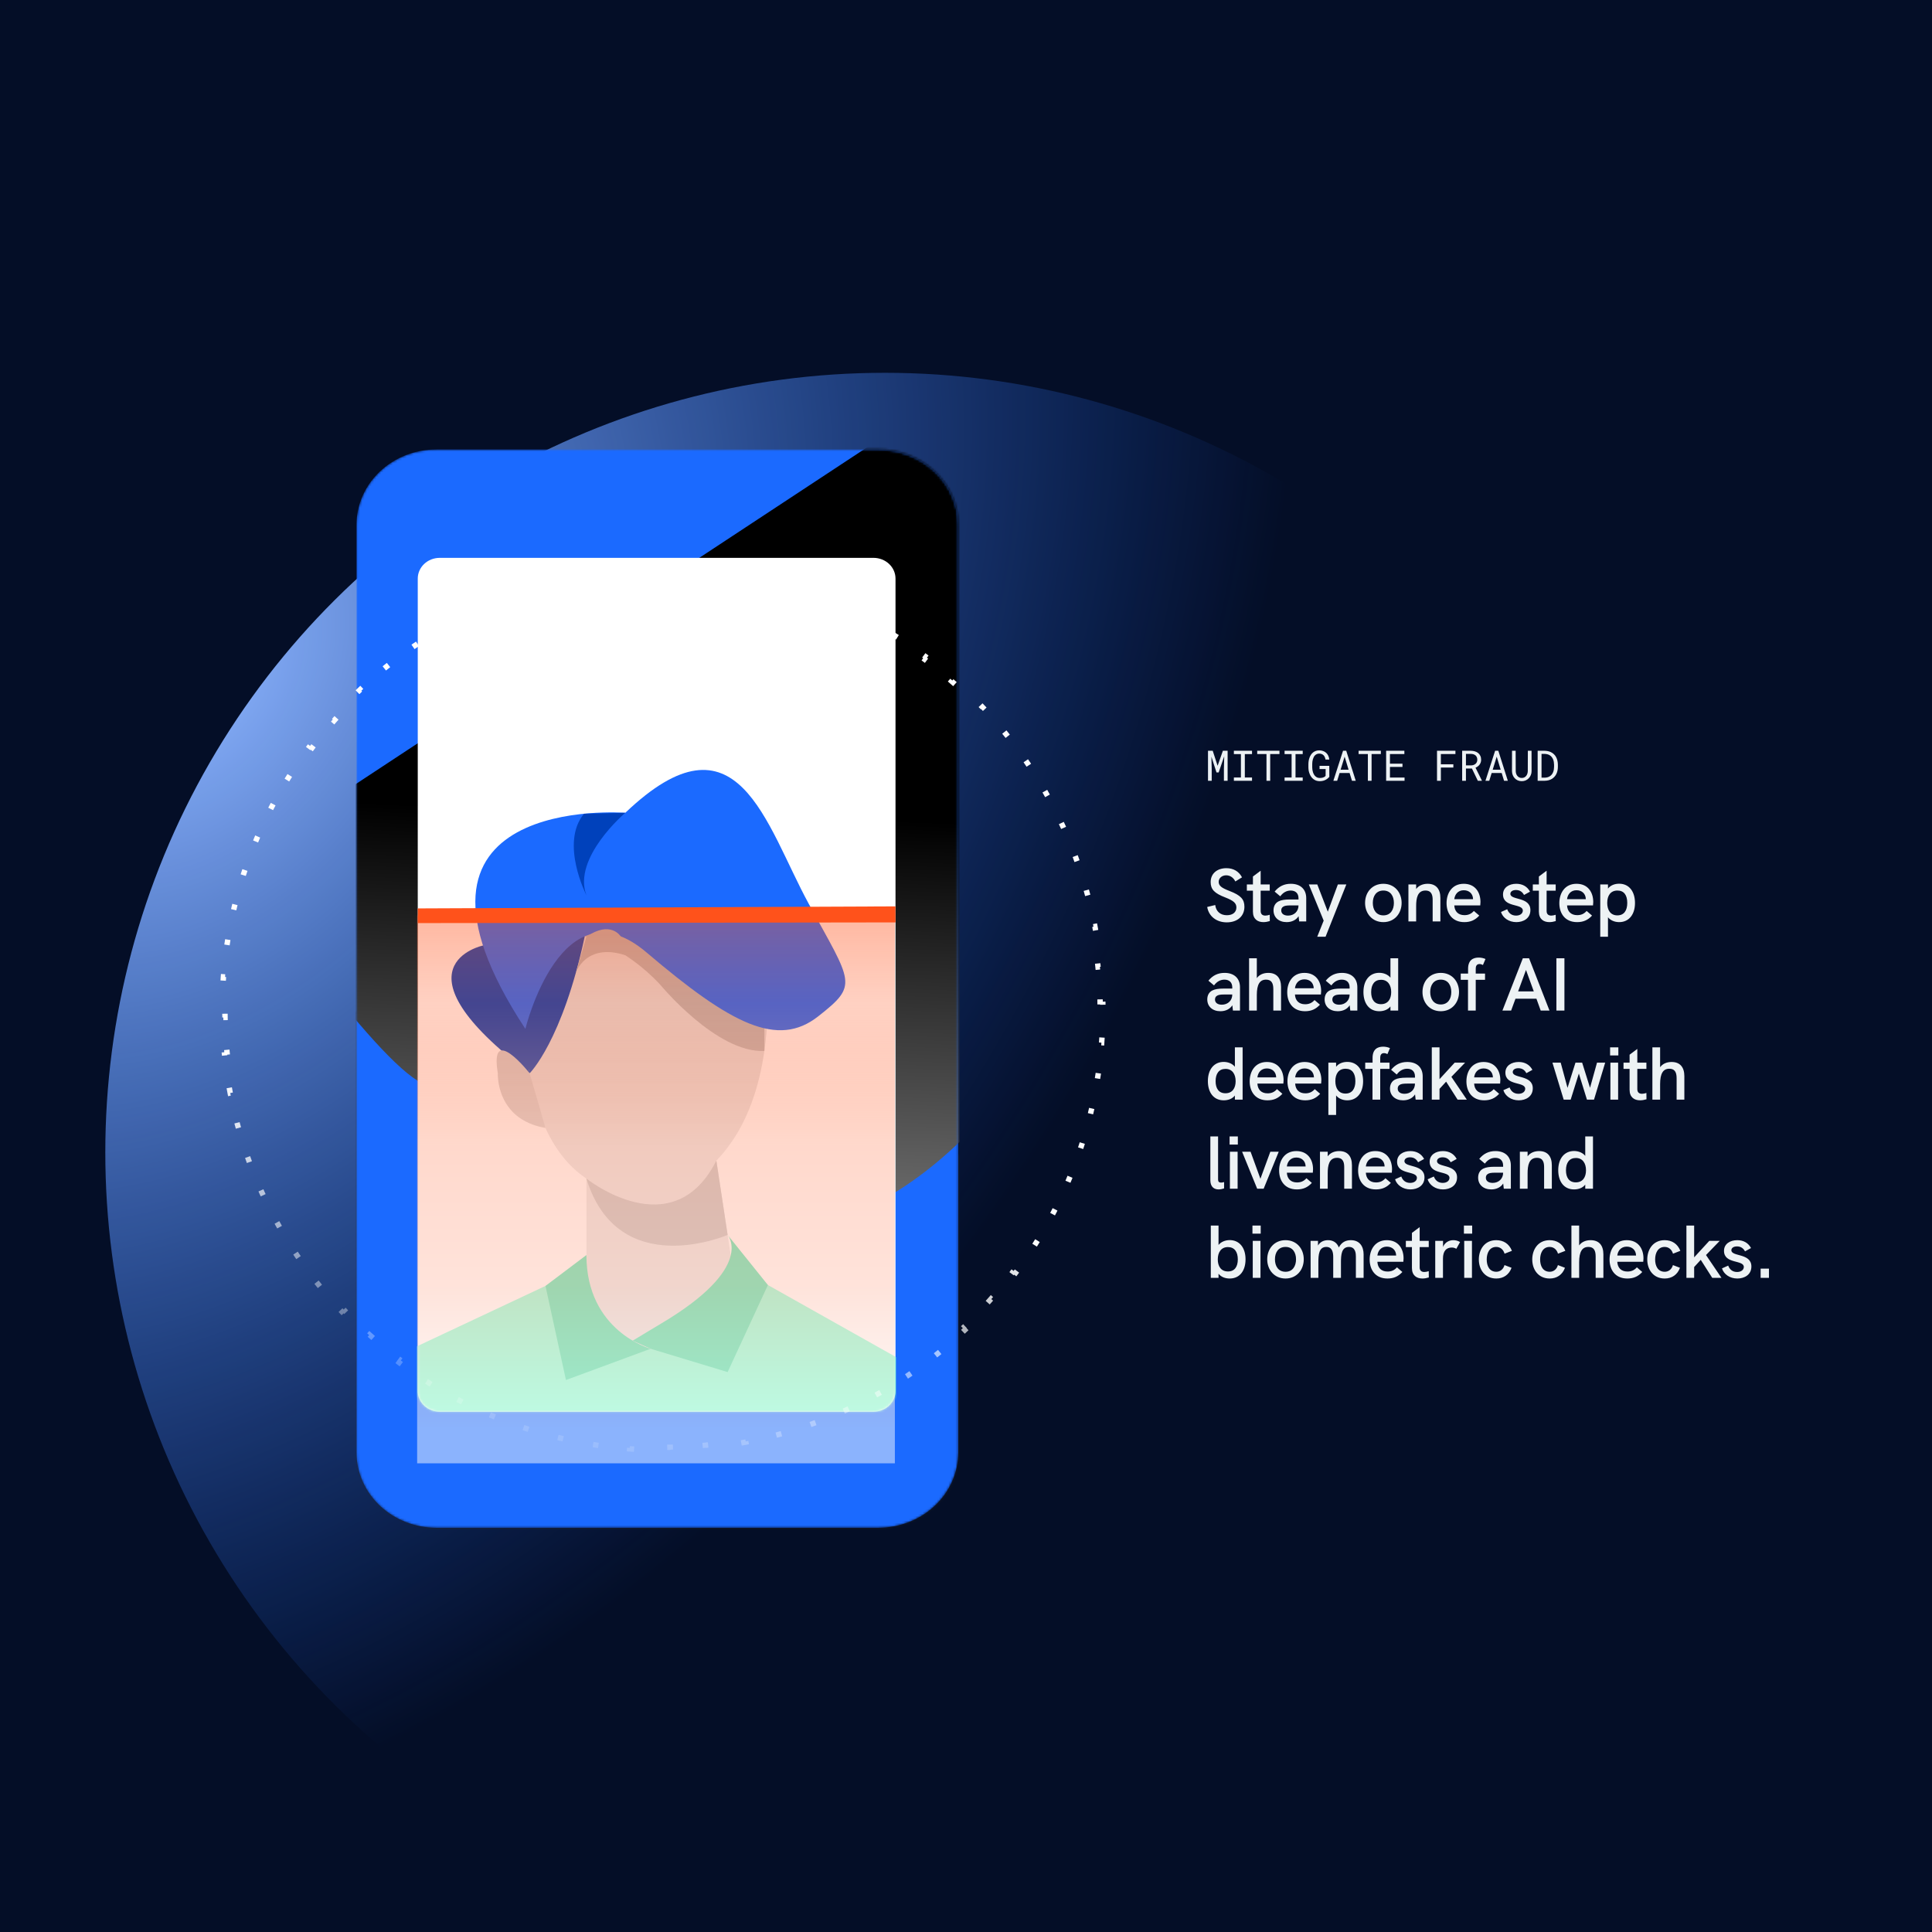 <svg width="824" height="824" viewBox="0 0 824 824" fill="none" xmlns="http://www.w3.org/2000/svg">
<g clip-path="url(#clip0_3139_552)">
<rect width="824" height="824" fill="#040E27"/>
<path d="M523.193 393.384C518.841 393.384 515.513 390.792 514.873 386.824L518.297 385.992C518.617 388.712 520.505 390.344 523.257 390.344C525.817 390.344 527.321 389.032 527.321 387.016C527.321 385.192 526.105 384.136 522.585 382.76C517.977 381 516.345 379.336 516.345 376.2C516.345 372.648 519.033 370.28 523.065 370.28C526.009 370.28 528.345 371.592 529.721 374.184L526.873 375.944C526.041 374.248 524.601 373.32 522.969 373.32C521.113 373.32 519.769 374.568 519.769 376.104C519.769 377.768 520.985 378.696 524.409 380.008C529.241 381.864 530.745 383.592 530.745 386.728C530.745 390.76 527.769 393.384 523.193 393.384ZM541.544 390.152L541.576 392.84C540.648 393.128 539.72 393.288 538.856 393.288C536.36 393.288 534.376 391.976 534.376 388.808V379.88H531.784V377.224H534.376V373.832L537.672 371.368V377.224H541.544V379.88H537.672V388.52C537.672 389.864 538.408 390.504 539.656 390.504C540.2 390.504 540.84 390.376 541.544 390.152ZM550.516 376.936C554.612 376.936 557.108 379.24 557.108 383.08V393H554.1L553.844 390.76C552.82 392.36 550.996 393.288 548.756 393.288C545.396 393.288 543.156 391.272 543.156 388.264C543.156 386.472 543.924 385.128 545.332 384.424C546.42 383.88 547.892 383.624 550.132 383.624H553.812V383.08C553.812 381.032 552.564 379.816 550.484 379.816C548.756 379.816 547.22 380.648 546.036 382.28L543.636 380.264C545.46 378.024 547.7 376.936 550.516 376.936ZM549.364 390.504C551.924 390.504 553.812 388.712 553.812 386.216V386.152H550.516C548.692 386.152 547.764 386.312 547.156 386.792C546.676 387.112 546.452 387.656 546.452 388.328C546.452 389.672 547.572 390.504 549.364 390.504ZM561.798 399.528L564.55 392.648L558.214 377.224H561.83L566.31 388.84L570.598 377.224H574.214L565.35 399.528H561.798ZM590.015 393.288C585.247 393.288 582.207 389.608 582.207 385.096C582.207 380.552 585.247 376.936 590.015 376.936C594.751 376.936 597.791 380.552 597.791 385.096C597.791 389.608 594.751 393.288 590.015 393.288ZM590.015 390.408C593.087 390.408 594.495 387.976 594.495 385.096C594.495 382.184 593.055 379.816 590.015 379.816C586.943 379.816 585.503 382.184 585.503 385.096C585.503 388.008 586.943 390.408 590.015 390.408ZM608.917 376.936C612.405 376.936 614.325 379.112 614.325 382.984V393H611.029V383.816C611.029 381.96 610.677 379.816 607.957 379.816C604.565 379.816 603.989 383.08 603.989 386.44V393H600.693V377.224H603.989V379.176C605.077 377.672 606.869 376.936 608.917 376.936ZM631.424 384.712C631.424 385.192 631.392 385.672 631.328 386.152H620.256C620.384 388.68 621.888 390.312 624.576 390.312C626.112 390.312 627.424 389.864 628.608 388.52L630.912 390.504C629.12 392.456 627.136 393.288 624.544 393.288C619.328 393.288 616.96 389.512 616.96 385.192C616.96 380.968 619.264 376.936 624.288 376.936C629.184 376.936 631.424 380.584 631.424 384.712ZM620.256 383.496H628.256V383.432C628.192 381.192 626.624 379.688 624.288 379.688C621.76 379.688 620.48 381.544 620.256 383.496ZM646.732 393.288C643.468 393.288 640.94 391.432 640.172 388.968L642.828 387.784C643.308 389.096 644.364 390.504 646.604 390.504C648.492 390.504 649.484 389.48 649.484 388.36C649.484 385.192 641.036 387.24 641.036 381.48C641.036 378.536 643.596 376.936 646.7 376.936C649.356 376.936 651.404 378.12 652.556 380.296L649.996 381.704C649.388 380.584 648.396 379.592 646.572 379.592C645.1 379.592 644.172 380.264 644.172 381.224C644.172 384.072 652.716 382.344 652.716 388.168C652.716 391.688 649.74 393.288 646.732 393.288ZM663.503 390.152L663.535 392.84C662.607 393.128 661.679 393.288 660.815 393.288C658.319 393.288 656.335 391.976 656.335 388.808V379.88H653.743V377.224H656.335V373.832L659.631 371.368V377.224H663.503V379.88H659.631V388.52C659.631 389.864 660.367 390.504 661.615 390.504C662.159 390.504 662.799 390.376 663.503 390.152ZM679.52 384.712C679.52 385.192 679.488 385.672 679.424 386.152H668.352C668.48 388.68 669.984 390.312 672.672 390.312C674.208 390.312 675.52 389.864 676.704 388.52L679.008 390.504C677.216 392.456 675.232 393.288 672.64 393.288C667.424 393.288 665.056 389.512 665.056 385.192C665.056 380.968 667.36 376.936 672.384 376.936C677.28 376.936 679.52 380.584 679.52 384.712ZM668.352 383.496H676.352V383.432C676.288 381.192 674.72 379.688 672.384 379.688C669.856 379.688 668.576 381.544 668.352 383.496ZM690.574 376.904C694.894 376.904 697.326 380.328 697.326 385.128C697.326 390.12 694.67 393.288 690.574 393.288C688.59 393.288 686.798 392.488 685.806 391.208V399.528H682.51V377.224H685.806V378.984C686.894 377.544 688.718 376.904 690.574 376.904ZM689.806 390.408C692.654 390.408 694.03 388.328 694.03 385.096C694.03 381.768 692.622 379.816 689.838 379.816C686.926 379.816 685.486 381.96 685.486 385.096C685.486 388.136 686.862 390.408 689.806 390.408ZM522.265 414.936C526.361 414.936 528.857 417.24 528.857 421.08V431H525.849L525.593 428.76C524.569 430.36 522.745 431.288 520.505 431.288C517.145 431.288 514.905 429.272 514.905 426.264C514.905 424.472 515.673 423.128 517.081 422.424C518.169 421.88 519.641 421.624 521.881 421.624H525.561V421.08C525.561 419.032 524.313 417.816 522.233 417.816C520.505 417.816 518.969 418.648 517.785 420.28L515.385 418.264C517.209 416.024 519.449 414.936 522.265 414.936ZM521.113 428.504C523.673 428.504 525.561 426.712 525.561 424.216V424.152H522.265C520.441 424.152 519.513 424.312 518.905 424.792C518.425 425.112 518.201 425.656 518.201 426.328C518.201 427.672 519.321 428.504 521.113 428.504ZM540.93 414.936C544.45 414.936 546.37 417.08 546.37 420.984V431H543.074V421.816C543.074 419.064 542.082 417.816 539.97 417.816C537.282 417.816 536.034 419.896 536.034 424.376V431H532.738V408.696H536.034V417.176C537.058 415.736 538.786 414.936 540.93 414.936ZM563.468 422.712C563.468 423.192 563.436 423.672 563.372 424.152H552.3C552.428 426.68 553.932 428.312 556.62 428.312C558.156 428.312 559.468 427.864 560.652 426.52L562.956 428.504C561.164 430.456 559.18 431.288 556.588 431.288C551.372 431.288 549.004 427.512 549.004 423.192C549.004 418.968 551.308 414.936 556.332 414.936C561.228 414.936 563.468 418.584 563.468 422.712ZM552.3 421.496H560.3V421.432C560.236 419.192 558.668 417.688 556.332 417.688C553.804 417.688 552.524 419.544 552.3 421.496ZM572.314 414.936C576.41 414.936 578.906 417.24 578.906 421.08V431H575.898L575.642 428.76C574.618 430.36 572.794 431.288 570.554 431.288C567.194 431.288 564.954 429.272 564.954 426.264C564.954 424.472 565.722 423.128 567.13 422.424C568.218 421.88 569.69 421.624 571.93 421.624H575.61V421.08C575.61 419.032 574.362 417.816 572.282 417.816C570.554 417.816 569.018 418.648 567.834 420.28L565.434 418.264C567.258 416.024 569.498 414.936 572.314 414.936ZM571.162 428.504C573.722 428.504 575.61 426.712 575.61 424.216V424.152H572.314C570.49 424.152 569.562 424.312 568.954 424.792C568.474 425.112 568.25 425.656 568.25 426.328C568.25 427.672 569.37 428.504 571.162 428.504ZM593.027 408.696H596.323V431H593.027V429.24C591.939 430.648 590.147 431.288 588.259 431.288C583.875 431.288 581.507 427.832 581.507 423.096C581.507 418.008 584.227 414.904 588.259 414.904C590.211 414.904 592.035 415.704 593.027 416.984V408.696ZM588.995 428.28C591.971 428.28 593.347 426.072 593.347 423.128C593.347 420.12 591.907 417.88 589.027 417.88C586.243 417.88 584.803 419.896 584.803 423.128C584.803 426.264 586.179 428.28 588.995 428.28ZM614.5 431.288C609.732 431.288 606.692 427.608 606.692 423.096C606.692 418.552 609.732 414.936 614.5 414.936C619.236 414.936 622.276 418.552 622.276 423.096C622.276 427.608 619.236 431.288 614.5 431.288ZM614.5 428.408C617.572 428.408 618.98 425.976 618.98 423.096C618.98 420.184 617.54 417.816 614.5 417.816C611.428 417.816 609.988 420.184 609.988 423.096C609.988 426.008 611.428 428.408 614.5 428.408ZM626.106 431V417.88H623.002V415.224H626.138V413.208C626.138 409.432 628.314 408.408 630.65 408.408C631.738 408.408 632.698 408.632 633.562 409.016L632.474 411.576C632.026 411.32 631.514 411.16 631.002 411.16C629.658 411.16 629.402 412.28 629.402 413.144V415.224H633.37V417.88H629.402V431H626.106ZM657.109 431L655.285 425.944H646.357L644.501 431H640.789L649.493 408.696H652.149L660.853 431H657.109ZM647.477 422.84H654.165L650.837 413.688L647.477 422.84ZM663.805 431V408.696H667.229V431H663.805ZM526.681 446.696H529.977V469H526.681V467.24C525.593 468.648 523.801 469.288 521.913 469.288C517.529 469.288 515.161 465.832 515.161 461.096C515.161 456.008 517.881 452.904 521.913 452.904C523.865 452.904 525.689 453.704 526.681 454.984V446.696ZM522.649 466.28C525.625 466.28 527.001 464.072 527.001 461.128C527.001 458.12 525.561 455.88 522.681 455.88C519.897 455.88 518.457 457.896 518.457 461.128C518.457 464.264 519.833 466.28 522.649 466.28ZM547.452 460.712C547.452 461.192 547.42 461.672 547.356 462.152H536.284C536.412 464.68 537.916 466.312 540.604 466.312C542.14 466.312 543.452 465.864 544.636 464.52L546.94 466.504C545.148 468.456 543.164 469.288 540.572 469.288C535.356 469.288 532.988 465.512 532.988 461.192C532.988 456.968 535.292 452.936 540.316 452.936C545.212 452.936 547.452 456.584 547.452 460.712ZM536.284 459.496H544.284V459.432C544.22 457.192 542.652 455.688 540.316 455.688C537.788 455.688 536.508 457.544 536.284 459.496ZM563.562 460.712C563.562 461.192 563.53 461.672 563.466 462.152H552.394C552.522 464.68 554.026 466.312 556.714 466.312C558.25 466.312 559.562 465.864 560.746 464.52L563.05 466.504C561.258 468.456 559.274 469.288 556.682 469.288C551.466 469.288 549.098 465.512 549.098 461.192C549.098 456.968 551.402 452.936 556.426 452.936C561.322 452.936 563.562 456.584 563.562 460.712ZM552.394 459.496H560.394V459.432C560.33 457.192 558.762 455.688 556.426 455.688C553.898 455.688 552.618 457.544 552.394 459.496ZM574.616 452.904C578.936 452.904 581.368 456.328 581.368 461.128C581.368 466.12 578.712 469.288 574.616 469.288C572.632 469.288 570.84 468.488 569.848 467.208V475.528H566.552V453.224H569.848V454.984C570.936 453.544 572.76 452.904 574.616 452.904ZM573.848 466.408C576.696 466.408 578.072 464.328 578.072 461.096C578.072 457.768 576.664 455.816 573.88 455.816C570.968 455.816 569.528 457.96 569.528 461.096C569.528 464.136 570.904 466.408 573.848 466.408ZM585.37 469V455.88H582.266V453.224H585.402V451.208C585.402 447.432 587.578 446.408 589.914 446.408C591.002 446.408 591.962 446.632 592.826 447.016L591.738 449.576C591.29 449.32 590.778 449.16 590.266 449.16C588.922 449.16 588.666 450.28 588.666 451.144V453.224H592.634V455.88H588.666V469H585.37ZM600.19 452.936C604.286 452.936 606.782 455.24 606.782 459.08V469H603.774L603.518 466.76C602.494 468.36 600.67 469.288 598.43 469.288C595.07 469.288 592.83 467.272 592.83 464.264C592.83 462.472 593.598 461.128 595.006 460.424C596.094 459.88 597.566 459.624 599.806 459.624H603.486V459.08C603.486 457.032 602.238 455.816 600.158 455.816C598.43 455.816 596.894 456.648 595.71 458.28L593.31 456.264C595.134 454.024 597.374 452.936 600.19 452.936ZM599.038 466.504C601.598 466.504 603.486 464.712 603.486 462.216V462.152H600.19C598.366 462.152 597.438 462.312 596.83 462.792C596.35 463.112 596.126 463.656 596.126 464.328C596.126 465.672 597.246 466.504 599.038 466.504ZM610.663 469V446.696H613.959V460.264L620.423 453.224H624.871L619.015 459.272L625.607 469H621.671L616.775 461.32L613.959 464.392V469H610.663ZM639.893 460.712C639.893 461.192 639.861 461.672 639.797 462.152H628.725C628.853 464.68 630.357 466.312 633.045 466.312C634.581 466.312 635.893 465.864 637.077 464.52L639.381 466.504C637.589 468.456 635.605 469.288 633.013 469.288C627.797 469.288 625.429 465.512 625.429 461.192C625.429 456.968 627.733 452.936 632.757 452.936C637.653 452.936 639.893 456.584 639.893 460.712ZM628.725 459.496H636.725V459.432C636.661 457.192 635.093 455.688 632.757 455.688C630.229 455.688 628.949 457.544 628.725 459.496ZM647.747 469.288C644.483 469.288 641.955 467.432 641.187 464.968L643.843 463.784C644.323 465.096 645.379 466.504 647.619 466.504C649.507 466.504 650.499 465.48 650.499 464.36C650.499 461.192 642.051 463.24 642.051 457.48C642.051 454.536 644.611 452.936 647.715 452.936C650.371 452.936 652.419 454.12 653.571 456.296L651.011 457.704C650.403 456.584 649.411 455.592 647.587 455.592C646.115 455.592 645.187 456.264 645.187 457.224C645.187 460.072 653.731 458.344 653.731 464.168C653.731 467.688 650.755 469.288 647.747 469.288ZM666.916 469L662.116 453.224H665.636L668.548 463.976L671.94 453.224H674.788L678.148 463.944L681.124 453.224H684.612L679.844 469H676.836L673.38 457.864L669.892 469H666.916ZM686.709 450.152V446.696H690.229V450.152H686.709ZM686.837 469V453.224H690.133V469H686.837ZM702.192 466.152L702.224 468.84C701.296 469.128 700.368 469.288 699.504 469.288C697.008 469.288 695.024 467.976 695.024 464.808V455.88H692.432V453.224H695.024V449.832L698.32 447.368V453.224H702.192V455.88H698.32V464.52C698.32 465.864 699.056 466.504 700.304 466.504C700.848 466.504 701.488 466.376 702.192 466.152ZM712.937 452.936C716.457 452.936 718.377 455.08 718.377 458.984V469H715.081V459.816C715.081 457.064 714.089 455.816 711.977 455.816C709.289 455.816 708.041 457.896 708.041 462.376V469H704.745V446.696H708.041V455.176C709.065 453.736 710.793 452.936 712.937 452.936ZM519.705 507.288C517.657 507.288 516.217 506.04 516.217 503.352V484.696H519.513V503.128C519.513 503.96 519.929 504.376 520.761 504.376C521.145 504.376 521.593 504.312 522.073 504.152V506.84C521.273 507.128 520.441 507.288 519.705 507.288ZM524.422 488.152V484.696H527.942V488.152H524.422ZM524.55 507V491.224H527.846V507H524.55ZM536.192 507L529.76 491.224H533.376L537.568 502.744L541.792 491.224H545.376L538.944 507H536.192ZM560.015 498.712C560.015 499.192 559.983 499.672 559.919 500.152H548.847C548.975 502.68 550.479 504.312 553.167 504.312C554.703 504.312 556.015 503.864 557.199 502.52L559.503 504.504C557.711 506.456 555.727 507.288 553.135 507.288C547.919 507.288 545.551 503.512 545.551 499.192C545.551 494.968 547.855 490.936 552.879 490.936C557.775 490.936 560.015 494.584 560.015 498.712ZM548.847 497.496H556.847V497.432C556.783 495.192 555.215 493.688 552.879 493.688C550.351 493.688 549.071 495.544 548.847 497.496ZM571.197 490.936C574.685 490.936 576.605 493.112 576.605 496.984V507H573.309V497.816C573.309 495.96 572.957 493.816 570.237 493.816C566.845 493.816 566.269 497.08 566.269 500.44V507H562.973V491.224H566.269V493.176C567.357 491.672 569.149 490.936 571.197 490.936ZM593.704 498.712C593.704 499.192 593.672 499.672 593.608 500.152H582.536C582.664 502.68 584.168 504.312 586.856 504.312C588.392 504.312 589.704 503.864 590.888 502.52L593.192 504.504C591.4 506.456 589.416 507.288 586.824 507.288C581.608 507.288 579.24 503.512 579.24 499.192C579.24 494.968 581.544 490.936 586.568 490.936C591.464 490.936 593.704 494.584 593.704 498.712ZM582.536 497.496H590.536V497.432C590.472 495.192 588.904 493.688 586.568 493.688C584.04 493.688 582.76 495.544 582.536 497.496ZM601.558 507.288C598.294 507.288 595.766 505.432 594.998 502.968L597.654 501.784C598.134 503.096 599.19 504.504 601.43 504.504C603.318 504.504 604.31 503.48 604.31 502.36C604.31 499.192 595.862 501.24 595.862 495.48C595.862 492.536 598.422 490.936 601.526 490.936C604.182 490.936 606.23 492.12 607.382 494.296L604.822 495.704C604.214 494.584 603.222 493.592 601.398 493.592C599.926 493.592 598.998 494.264 598.998 495.224C598.998 498.072 607.542 496.344 607.542 502.168C607.542 505.688 604.566 507.288 601.558 507.288ZM615.449 507.288C612.185 507.288 609.657 505.432 608.889 502.968L611.545 501.784C612.025 503.096 613.081 504.504 615.321 504.504C617.209 504.504 618.201 503.48 618.201 502.36C618.201 499.192 609.753 501.24 609.753 495.48C609.753 492.536 612.313 490.936 615.417 490.936C618.073 490.936 620.121 492.12 621.273 494.296L618.713 495.704C618.105 494.584 617.113 493.592 615.289 493.592C613.817 493.592 612.889 494.264 612.889 495.224C612.889 498.072 621.433 496.344 621.433 502.168C621.433 505.688 618.457 507.288 615.449 507.288ZM637.786 490.936C641.882 490.936 644.378 493.24 644.378 497.08V507H641.37L641.114 504.76C640.09 506.36 638.266 507.288 636.026 507.288C632.666 507.288 630.426 505.272 630.426 502.264C630.426 500.472 631.194 499.128 632.602 498.424C633.69 497.88 635.162 497.624 637.402 497.624H641.082V497.08C641.082 495.032 639.834 493.816 637.754 493.816C636.026 493.816 634.49 494.648 633.306 496.28L630.906 494.264C632.73 492.024 634.97 490.936 637.786 490.936ZM636.634 504.504C639.194 504.504 641.082 502.712 641.082 500.216V500.152H637.786C635.962 500.152 635.034 500.312 634.426 500.792C633.946 501.112 633.722 501.656 633.722 502.328C633.722 503.672 634.842 504.504 636.634 504.504ZM656.451 490.936C659.939 490.936 661.859 493.112 661.859 496.984V507H658.563V497.816C658.563 495.96 658.211 493.816 655.491 493.816C652.099 493.816 651.523 497.08 651.523 500.44V507H648.227V491.224H651.523V493.176C652.611 491.672 654.403 490.936 656.451 490.936ZM676.11 484.696H679.406V507H676.11V505.24C675.022 506.648 673.23 507.288 671.342 507.288C666.958 507.288 664.59 503.832 664.59 499.096C664.59 494.008 667.31 490.904 671.342 490.904C673.294 490.904 675.118 491.704 676.11 492.984V484.696ZM672.078 504.28C675.054 504.28 676.43 502.072 676.43 499.128C676.43 496.12 674.99 493.88 672.11 493.88C669.326 493.88 667.886 495.896 667.886 499.128C667.886 502.264 669.262 504.28 672.078 504.28ZM524.473 528.904C528.505 528.904 531.225 532.008 531.225 537.096C531.225 541.832 528.857 545.288 524.473 545.288C522.585 545.288 520.793 544.648 519.705 543.24V545H516.409V522.696H519.705V530.984C520.697 529.704 522.521 528.904 524.473 528.904ZM523.737 542.28C526.553 542.28 527.929 540.264 527.929 537.128C527.929 533.896 526.489 531.88 523.705 531.88C520.825 531.88 519.385 534.12 519.385 537.128C519.385 540.072 520.761 542.28 523.737 542.28ZM534.172 526.152V522.696H537.692V526.152H534.172ZM534.3 545V529.224H537.596V545H534.3ZM548.278 545.288C543.51 545.288 540.47 541.608 540.47 537.096C540.47 532.552 543.51 528.936 548.278 528.936C553.014 528.936 556.054 532.552 556.054 537.096C556.054 541.608 553.014 545.288 548.278 545.288ZM548.278 542.408C551.35 542.408 552.758 539.976 552.758 537.096C552.758 534.184 551.318 531.816 548.278 531.816C545.206 531.816 543.766 534.184 543.766 537.096C543.766 540.008 545.206 542.408 548.278 542.408ZM576.141 528.936C579.949 528.936 581.581 531.688 581.581 535.016V545H578.285V535.976C578.285 534.696 578.189 531.816 575.341 531.816C572.141 531.816 571.917 535.176 571.917 538.472V545H568.621V536.04C568.621 534.312 568.269 531.816 565.677 531.816C562.509 531.816 562.285 535.144 562.285 538.472V545H558.989L558.957 529.224H562.125V531.208C563.149 529.512 564.781 528.936 566.413 528.936C568.269 528.936 570.093 529.704 571.021 532.04C572.205 529.768 573.997 528.936 576.141 528.936ZM598.625 536.712C598.625 537.192 598.593 537.672 598.529 538.152H587.457C587.585 540.68 589.089 542.312 591.777 542.312C593.313 542.312 594.625 541.864 595.809 540.52L598.113 542.504C596.321 544.456 594.337 545.288 591.745 545.288C586.529 545.288 584.161 541.512 584.161 537.192C584.161 532.968 586.465 528.936 591.489 528.936C596.385 528.936 598.625 532.584 598.625 536.712ZM587.457 535.496H595.457V535.432C595.393 533.192 593.825 531.688 591.489 531.688C588.961 531.688 587.681 533.544 587.457 535.496ZM609.359 542.152L609.391 544.84C608.463 545.128 607.535 545.288 606.671 545.288C604.175 545.288 602.191 543.976 602.191 540.808V531.88H599.599V529.224H602.191V525.832L605.487 523.368V529.224H609.359V531.88H605.487V540.52C605.487 541.864 606.223 542.504 607.471 542.504C608.015 542.504 608.655 542.376 609.359 542.152ZM619.811 528.936C620.835 528.936 621.763 529.16 622.723 529.736L621.123 532.616C620.515 532.264 619.907 532.072 619.171 532.072C616.803 532.072 615.427 533.64 615.427 536.776V545H612.131V529.224H615.459V531.816C616.259 529.832 618.083 528.936 619.811 528.936ZM624.363 526.152V522.696H627.883V526.152H624.363ZM624.491 545V529.224H627.787V545H624.491ZM638.182 545.288C633.222 545.288 630.726 541.384 630.726 537.16C630.726 533 633.126 528.936 638.15 528.936C641.19 528.936 643.622 530.408 644.838 533.48L641.702 534.696C641.19 532.936 639.878 531.816 638.15 531.816C635.27 531.816 634.086 534.408 634.086 537.16C634.086 539.912 635.238 542.408 638.182 542.408C639.846 542.408 641.19 541.32 641.67 539.56L644.678 540.712C643.622 543.656 641.222 545.288 638.182 545.288ZM660.964 545.288C656.004 545.288 653.508 541.384 653.508 537.16C653.508 533 655.908 528.936 660.932 528.936C663.972 528.936 666.404 530.408 667.62 533.48L664.484 534.696C663.972 532.936 662.66 531.816 660.932 531.816C658.052 531.816 656.868 534.408 656.868 537.16C656.868 539.912 658.02 542.408 660.964 542.408C662.628 542.408 663.972 541.32 664.452 539.56L667.46 540.712C666.404 543.656 664.004 545.288 660.964 545.288ZM678.405 528.936C681.925 528.936 683.845 531.08 683.845 534.984V545H680.549V535.816C680.549 533.064 679.557 531.816 677.445 531.816C674.757 531.816 673.509 533.896 673.509 538.376V545H670.213V522.696H673.509V531.176C674.533 529.736 676.261 528.936 678.405 528.936ZM700.943 536.712C700.943 537.192 700.911 537.672 700.847 538.152H689.775C689.903 540.68 691.407 542.312 694.095 542.312C695.631 542.312 696.943 541.864 698.127 540.52L700.431 542.504C698.639 544.456 696.655 545.288 694.063 545.288C688.847 545.288 686.479 541.512 686.479 537.192C686.479 532.968 688.783 528.936 693.807 528.936C698.703 528.936 700.943 532.584 700.943 536.712ZM689.775 535.496H697.775V535.432C697.711 533.192 696.143 531.688 693.807 531.688C691.279 531.688 689.999 533.544 689.775 535.496ZM710.013 545.288C705.053 545.288 702.557 541.384 702.557 537.16C702.557 533 704.957 528.936 709.981 528.936C713.021 528.936 715.453 530.408 716.669 533.48L713.533 534.696C713.021 532.936 711.709 531.816 709.981 531.816C707.101 531.816 705.917 534.408 705.917 537.16C705.917 539.912 707.069 542.408 710.013 542.408C711.677 542.408 713.021 541.32 713.501 539.56L716.509 540.712C715.453 543.656 713.053 545.288 710.013 545.288ZM719.262 545V522.696H722.558V536.264L729.022 529.224H733.47L727.614 535.272L734.206 545H730.27L725.374 537.32L722.558 540.392V545H719.262ZM740.986 545.288C737.722 545.288 735.194 543.432 734.426 540.968L737.082 539.784C737.562 541.096 738.618 542.504 740.858 542.504C742.746 542.504 743.738 541.48 743.738 540.36C743.738 537.192 735.29 539.24 735.29 533.48C735.29 530.536 737.85 528.936 740.954 528.936C743.61 528.936 745.658 530.12 746.81 532.296L744.25 533.704C743.642 532.584 742.65 531.592 740.826 531.592C739.354 531.592 738.426 532.264 738.426 533.224C738.426 536.072 746.97 534.344 746.97 540.168C746.97 543.688 743.994 545.288 740.986 545.288ZM750.909 545V541.064H754.461V545H750.909Z" fill="#EDF2F4"/>
<path d="M517.227 320.203L519.31 326.602L521.56 320.203H523.581V333H521.999V327.894L522.131 322.55L519.767 329.44H518.835L516.664 322.734L516.796 327.894V333H515.214V320.203H517.227ZM526.253 320.203H533.987V321.618H530.92V331.594H533.987V333H526.253V331.594H529.25V321.618H526.253V320.203ZM545.694 321.592H541.739V333H540.157V321.592H536.202V320.203H545.694V321.592ZM547.874 320.203H555.608V321.618H552.541V331.594H555.608V333H547.874V331.594H550.871V321.618H547.874V320.203ZM566.964 331.321C566.765 331.556 566.554 331.77 566.331 331.963C566.108 332.15 565.877 332.314 565.637 332.455C565.227 332.701 564.784 332.883 564.31 333C563.835 333.123 563.337 333.182 562.815 333.176C562.288 333.17 561.802 333.091 561.356 332.938C560.917 332.78 560.521 332.563 560.17 332.288C559.818 332.019 559.511 331.699 559.247 331.33C558.983 330.961 558.764 330.56 558.588 330.126C558.406 329.698 558.269 329.25 558.175 328.781C558.087 328.307 558.04 327.829 558.034 327.349V325.863C558.04 325.389 558.081 324.917 558.157 324.448C558.239 323.974 558.362 323.52 558.526 323.086C558.69 322.652 558.896 322.251 559.142 321.882C559.388 321.507 559.684 321.182 560.029 320.906C560.369 320.637 560.756 320.423 561.189 320.265C561.623 320.106 562.109 320.027 562.648 320.027C563.246 320.027 563.797 320.121 564.301 320.309C564.805 320.49 565.244 320.751 565.619 321.091C565.994 321.437 566.296 321.853 566.524 322.339C566.753 322.819 566.894 323.358 566.946 323.956H565.338C565.273 323.587 565.174 323.247 565.039 322.937C564.904 322.62 564.729 322.351 564.512 322.128C564.289 321.905 564.025 321.732 563.721 321.609C563.416 321.48 563.062 321.416 562.657 321.416C562.271 321.416 561.928 321.483 561.629 321.618C561.33 321.747 561.069 321.923 560.847 322.146C560.624 322.368 560.439 322.629 560.293 322.928C560.146 323.221 560.026 323.531 559.933 323.859C559.839 324.188 559.771 324.521 559.73 324.861C559.689 325.201 559.669 325.529 559.669 325.846V327.349C559.675 327.671 559.701 328.005 559.748 328.351C559.801 328.69 559.88 329.024 559.985 329.353C560.091 329.681 560.226 329.991 560.39 330.284C560.554 330.577 560.753 330.835 560.987 331.058C561.216 331.28 561.482 331.459 561.787 331.594C562.092 331.723 562.438 331.79 562.824 331.796C563.047 331.802 563.278 331.793 563.519 331.77C563.765 331.746 564.002 331.699 564.23 331.629C564.459 331.559 564.673 331.465 564.872 331.348C565.071 331.225 565.238 331.066 565.373 330.873L565.391 327.999H562.789V326.628H566.938L566.964 331.321ZM575.604 329.687H571.332L570.304 333H568.678L572.809 320.203H574.171L578.231 333H576.614L575.604 329.687ZM571.771 328.271H575.173L573.485 322.717L571.771 328.271ZM588.937 321.592H584.981V333H583.399V321.592H579.444V320.203H588.937V321.592ZM598.156 327.085H592.812V331.62H599.044V333H591.187V320.203H598.965V321.592H592.812V325.705H598.156V327.085ZM619.856 327.349H614.53V333H612.887V320.203H620.744V321.592H614.53V325.969H619.856V327.349ZM627.784 327.779H625.227V333H623.609V320.203H627.362C627.96 320.215 628.522 320.3 629.05 320.458C629.577 320.616 630.04 320.854 630.438 321.17C630.831 321.486 631.139 321.885 631.361 322.365C631.59 322.84 631.704 323.399 631.704 324.044C631.704 324.46 631.643 324.841 631.52 325.187C631.402 325.532 631.238 325.846 631.027 326.127C630.816 326.408 630.564 326.657 630.271 326.874C629.979 327.091 629.656 327.275 629.305 327.428L632.021 332.895L632.012 333H630.298L627.784 327.779ZM625.227 326.443H627.406C627.77 326.438 628.112 326.382 628.435 326.276C628.757 326.165 629.041 326.007 629.287 325.802C629.527 325.597 629.718 325.348 629.858 325.055C629.999 324.756 630.069 324.413 630.069 324.026C630.069 323.616 630.002 323.259 629.867 322.954C629.732 322.644 629.545 322.383 629.305 322.172C629.064 321.967 628.777 321.812 628.443 321.706C628.115 321.601 627.755 321.545 627.362 321.539H625.227V326.443ZM640.467 329.687H636.195L635.167 333H633.541L637.672 320.203H639.034L643.095 333H641.478L640.467 329.687ZM636.635 328.271H640.036L638.349 322.717L636.635 328.271ZM653.202 320.203L653.22 328.869C653.22 329.467 653.114 330.026 652.903 330.548C652.692 331.069 652.402 331.523 652.033 331.91C651.664 332.303 651.225 332.613 650.715 332.842C650.205 333.064 649.646 333.176 649.036 333.176C648.415 333.176 647.85 333.064 647.34 332.842C646.83 332.619 646.394 332.312 646.03 331.919C645.667 331.532 645.383 331.078 645.178 330.557C644.973 330.029 644.867 329.467 644.861 328.869L644.879 320.203H646.426L646.461 328.869C646.467 329.25 646.525 329.616 646.637 329.968C646.754 330.319 646.921 330.63 647.138 330.899C647.349 331.169 647.612 331.386 647.929 331.55C648.251 331.714 648.62 331.796 649.036 331.796C649.452 331.796 649.818 331.717 650.135 331.559C650.451 331.395 650.718 331.175 650.935 330.899C651.146 330.63 651.307 330.319 651.418 329.968C651.529 329.616 651.591 329.25 651.603 328.869L651.629 320.203H653.202ZM655.812 333V320.203H658.774C659.272 320.209 659.741 320.262 660.181 320.361C660.626 320.455 661.036 320.59 661.411 320.766C661.933 321.006 662.393 321.322 662.791 321.715C663.195 322.102 663.518 322.55 663.758 323.06C663.975 323.493 664.139 323.968 664.25 324.483C664.367 324.999 664.429 325.55 664.435 326.136V327.076C664.435 327.639 664.379 328.172 664.268 328.676C664.162 329.18 664.007 329.643 663.802 330.064C663.591 330.504 663.324 330.902 663.002 331.26C662.68 331.617 662.319 331.922 661.921 332.174C661.499 332.438 661.021 332.64 660.488 332.78C659.961 332.921 659.39 332.994 658.774 333H655.812ZM657.465 321.539V331.673H658.774C659.243 331.667 659.668 331.608 660.049 331.497C660.436 331.386 660.778 331.228 661.077 331.022C661.394 330.812 661.666 330.554 661.895 330.249C662.129 329.938 662.313 329.593 662.448 329.212C662.565 328.901 662.653 328.567 662.712 328.21C662.771 327.847 662.803 327.469 662.809 327.076V326.118C662.803 325.72 662.768 325.339 662.703 324.976C662.645 324.606 662.554 324.264 662.431 323.947C662.272 323.537 662.059 323.168 661.789 322.84C661.525 322.506 661.2 322.236 660.813 322.031C660.538 321.879 660.23 321.762 659.891 321.68C659.551 321.592 659.179 321.545 658.774 321.539H657.465Z" fill="#EDF2F4"/>
<g style="mix-blend-mode:screen" filter="url(#filter0_f_3139_552)">
<circle cx="377.413" cy="491.5" r="332.5" transform="rotate(-90 377.413 491.5)" fill="url(#paint0_radial_3139_552)"/>
</g>
<mask id="mask0_3139_552" style="mask-type:luminance" maskUnits="userSpaceOnUse" x="152" y="191" width="257" height="461">
<path d="M186.114 191.684H374.628C379.103 191.684 383.534 192.516 387.669 194.132C391.803 195.748 395.56 198.116 398.724 201.102C401.889 204.088 404.399 207.633 406.111 211.534C407.824 215.435 408.705 219.616 408.705 223.839V619.438C408.705 623.661 407.824 627.842 406.111 631.743C404.398 635.644 401.888 639.189 398.724 642.175C395.559 645.161 391.803 647.529 387.668 649.145C383.534 650.761 379.102 651.593 374.627 651.593H186.113C181.638 651.593 177.207 650.761 173.072 649.145C168.938 647.529 165.181 645.161 162.017 642.175C158.852 639.189 156.342 635.644 154.63 631.743C152.917 627.842 152.036 623.661 152.036 619.438V223.838C152.036 219.615 152.918 215.434 154.63 211.533C156.343 207.632 158.853 204.087 162.017 201.101C165.182 198.116 168.939 195.747 173.073 194.131C177.208 192.516 181.639 191.684 186.114 191.684Z" fill="white"/>
</mask>
<g mask="url(#mask0_3139_552)">
<path opacity="0.6" d="M152.037 430.897C152.037 430.897 260.298 579.742 408.706 492.136L472.046 624.573C472.046 624.573 286.289 714.726 272.385 721.009C258.48 727.293 44.913 729 44.913 729L152.037 430.897Z" fill="#2A2A2A"/>
<path d="M186.114 191.684H374.628C379.103 191.684 383.534 192.516 387.669 194.132C391.803 195.748 395.56 198.116 398.724 201.102C401.889 204.088 404.399 207.633 406.111 211.534C407.824 215.435 408.705 219.616 408.705 223.839V619.438C408.705 623.661 407.824 627.842 406.111 631.743C404.398 635.644 401.888 639.189 398.724 642.175C395.559 645.161 391.803 647.529 387.668 649.145C383.534 650.761 379.102 651.593 374.627 651.593H186.113C181.638 651.593 177.207 650.761 173.072 649.145C168.938 647.529 165.181 645.161 162.017 642.175C158.852 639.189 156.342 635.644 154.63 631.743C152.917 627.842 152.036 623.661 152.036 619.438V223.838C152.036 219.615 152.918 215.434 154.63 211.533C156.343 207.632 158.853 204.087 162.017 201.101C165.182 198.116 168.939 195.747 173.073 194.131C177.208 192.516 181.639 191.684 186.114 191.684Z" fill="#1B6AFF"/>
</g>
<mask id="mask1_3139_552" style="mask-type:luminance" maskUnits="userSpaceOnUse" x="152" y="191" width="257" height="461">
<path d="M186.114 191.684H374.628C379.103 191.684 383.534 192.516 387.669 194.132C391.803 195.748 395.56 198.116 398.724 201.102C401.889 204.088 404.399 207.633 406.111 211.534C407.824 215.435 408.705 219.616 408.705 223.839V619.438C408.705 623.661 407.824 627.842 406.111 631.743C404.398 635.644 401.888 639.189 398.724 642.175C395.559 645.161 391.803 647.529 387.668 649.145C383.534 650.761 379.102 651.593 374.627 651.593H186.113C181.638 651.593 177.207 650.761 173.072 649.145C168.938 647.529 165.181 645.161 162.017 642.175C158.852 639.189 156.342 635.644 154.63 631.743C152.917 627.842 152.036 623.661 152.036 619.438V223.838C152.036 219.615 152.918 215.434 154.63 211.533C156.343 207.632 158.853 204.087 162.017 201.101C165.182 198.116 168.939 195.747 173.073 194.131C177.208 192.516 181.639 191.684 186.114 191.684Z" fill="white"/>
</mask>
<g mask="url(#mask1_3139_552)">
<path style="mix-blend-mode:screen" d="M101.019 367.814C101.019 367.814 155.816 447.377 178.189 460.961C200.563 474.547 307.355 584.253 408.705 487.561C510.054 390.868 520.912 322.283 520.912 322.283L457.567 133L101.019 367.814Z" fill="url(#paint1_linear_3139_552)"/>
</g>
<path d="M381.937 593.227C381.943 595.572 380.962 597.823 379.21 599.485C377.457 601.147 375.076 602.085 372.591 602.091H187.519C186.288 602.088 185.071 601.856 183.935 601.409C182.799 600.962 181.768 600.308 180.9 599.485C180.032 598.662 179.345 597.686 178.877 596.612C178.409 595.538 178.17 594.388 178.173 593.227V246.79C178.167 244.445 179.148 242.194 180.9 240.532C182.653 238.869 185.034 237.932 187.519 237.926H372.591C375.076 237.932 377.457 238.869 379.21 240.532C380.962 242.194 381.943 244.445 381.937 246.79V593.227Z" fill="white"/>
<mask id="mask2_3139_552" style="mask-type:luminance" maskUnits="userSpaceOnUse" x="178" y="237" width="204" height="366">
<path d="M381.938 593.226C381.944 595.571 380.963 597.822 379.211 599.485C377.458 601.147 375.077 602.084 372.592 602.091H187.52C186.289 602.088 185.072 601.856 183.936 601.409C182.8 600.962 181.769 600.308 180.901 599.485C180.033 598.662 179.346 597.685 178.878 596.611C178.41 595.538 178.171 594.387 178.174 593.226V246.79C178.168 244.445 179.149 242.194 180.901 240.531C182.654 238.869 185.035 237.931 187.52 237.925H372.592C375.077 237.931 377.458 238.869 379.211 240.531C380.963 242.194 381.944 244.445 381.938 246.79V593.226Z" fill="white"/>
</mask>
<g mask="url(#mask2_3139_552)">
<path d="M232.65 548.443L175.614 575.245L159.913 629.513L399.576 638.416V588.582L327.515 548.063L232.65 548.443Z" fill="#80FFD1"/>
<path d="M225.495 408.788C225.495 408.788 210.007 510.147 277.496 510.332C277.496 510.332 334.393 504.799 326.822 408.788C326.822 408.788 276.968 329.609 225.495 408.788Z" fill="#E2E2E2"/>
<path d="M305.53 495.02L313.735 549.11C310.335 563.875 293.844 569.921 293.844 569.921C264.431 589 250.105 550.676 250.105 550.676V502.67L305.53 495.02Z" fill="#E2E2E2"/>
<path d="M250.106 502.671C250.106 502.671 286.855 532.037 305.53 495.02L310.335 526.698C310.335 526.698 263.687 546.861 250.106 502.671Z" fill="#BABABA"/>
<path d="M205.99 403.262C205.99 403.262 165.174 411.937 225.891 457.758C225.891 457.758 220.072 432.606 239.765 406.614L223.964 367.814L205.99 403.262Z" fill="#0041BB"/>
<path d="M213.836 385.277L249.406 399.33C239.863 444.032 225.891 457.759 225.891 457.759L216.166 416.709L213.836 385.277Z" fill="#0041BB"/>
<path d="M225.89 457.758C225.89 457.758 208.636 435.845 212.329 457.758C212.329 457.758 211.275 477.369 232.651 481.082L225.89 457.758Z" fill="#D1D1D1"/>
<path d="M250.106 535.275L232.65 548.443L241.378 588.581L277.496 575.245C277.496 575.245 250.106 567.88 250.106 535.275Z" fill="#40E3A8"/>
<path d="M277.496 575.246L310.334 585.195L327.516 548.063L310.334 526.698C310.334 526.698 322.462 540.477 281.92 564.53L269.824 571.799L277.496 575.246Z" fill="#40E3A8"/>
<path d="M249.406 399.33C249.406 399.33 265.783 403.039 281.624 420.008C281.624 420.008 305.685 449.245 326.008 448.234V437.282L305.066 385.277L250.106 381.816L249.406 399.33Z" fill="#BABABA"/>
<path d="M224.07 438.815C224.07 438.815 239.535 375.448 275.739 406.213C311.943 436.977 331.673 447.062 348.956 433.481C366.24 419.9 363.517 419.495 344.969 385.544C326.422 351.59 314.766 300.821 266.696 346.654C266.696 346.654 157.916 338.19 224.07 438.815Z" fill="#1B6AFF"/>
<path d="M266.697 346.654C266.697 346.654 244.066 365.832 250.105 381.816C250.105 381.816 238.705 359.6 249.081 347.057L266.697 346.654Z" fill="#0041BB"/>
<path d="M245.553 415.037C245.553 415.037 249.646 401.921 266.697 407.408L264.698 399.33C264.698 399.33 260.447 392.412 250.106 399.513L245.553 415.037Z" fill="#BABABA"/>
</g>
<path style="mix-blend-mode:multiply" opacity="0.5" d="M177.913 390.456V624.116H381.663L381.678 390L177.913 390.456Z" fill="url(#paint2_linear_3139_552)"/>
<path d="M178.187 393.7L178.158 387.437L381.922 386.57L381.954 393.403L178.187 393.7Z" fill="#FF521B"/>
<g style="mix-blend-mode:hard-light">
<path d="M122.364 332.693C124.971 328.441 127.767 324.259 130.752 320.158L131.683 320.836C131.906 320.531 132.129 320.225 132.354 319.921C132.579 319.616 132.804 319.312 133.03 319.009L132.107 318.321C135.141 314.256 138.309 310.348 141.6 306.6L142.465 307.36C142.961 306.796 143.46 306.235 143.961 305.677L143.105 304.907C146.492 301.141 150.006 297.54 153.634 294.107L154.425 294.943C154.972 294.426 155.521 293.912 156.073 293.403L155.291 292.557C159.006 289.126 162.836 285.867 166.771 282.782L167.482 283.688C168.074 283.224 168.669 282.763 169.267 282.306L168.567 281.391C172.579 278.325 176.695 275.436 180.904 272.728L181.527 273.696C182.161 273.288 182.797 272.885 183.434 272.485L182.823 271.509C187.097 268.832 191.464 266.338 195.911 264.03L196.442 265.052C197.11 264.704 197.781 264.362 198.453 264.023L197.935 262.994C202.434 260.727 207.014 258.648 211.66 256.759L212.093 257.826C212.791 257.542 213.491 257.262 214.191 256.987L213.77 255.915C218.456 254.075 223.208 252.427 228.013 250.972L228.346 252.074C229.067 251.856 229.789 251.642 230.512 251.433L230.192 250.326C235.024 248.927 239.907 247.721 244.829 246.713L245.06 247.841C245.798 247.69 246.536 247.544 247.275 247.401L247.057 246.271C251.994 245.321 256.968 244.568 261.965 244.015L262.092 245.16C262.84 245.077 263.588 244.999 264.337 244.925L264.225 243.779C269.224 243.286 274.246 242.993 279.276 242.901L279.297 244.052C280.05 244.039 280.802 244.029 281.556 244.025L281.548 242.873C286.568 242.842 291.595 243.011 296.615 243.382L296.53 244.531C297.281 244.586 298.032 244.646 298.782 244.711L298.881 243.564C303.878 243.994 308.867 244.626 313.836 245.461L313.645 246.596C314.388 246.721 315.13 246.85 315.871 246.984L316.076 245.851C321.007 246.741 325.916 247.831 330.79 249.124L330.495 250.238C331.223 250.43 331.949 250.628 332.675 250.83L332.984 249.721C337.806 251.063 342.592 252.605 347.331 254.347L346.934 255.428C347.64 255.688 348.344 255.952 349.048 256.22L349.459 255.145C354.13 256.928 358.753 258.908 363.316 261.086L362.82 262.125C363.498 262.449 364.174 262.777 364.849 263.11L365.358 262.076C369.839 264.283 374.261 266.684 378.611 269.279L378.02 270.268C378.664 270.652 379.306 271.041 379.947 271.433L380.549 270.451C384.801 273.058 388.983 275.854 393.083 278.839L392.406 279.77C392.711 279.993 393.016 280.216 393.321 280.441C393.626 280.666 393.93 280.891 394.232 281.117L394.921 280.194C398.986 283.228 402.894 286.396 406.642 289.687L405.882 290.552C406.446 291.048 407.007 291.547 407.564 292.048L408.335 291.192C412.101 294.579 415.701 298.093 419.135 301.721L418.299 302.512C418.816 303.059 419.329 303.608 419.839 304.16L420.685 303.378C424.116 307.093 427.375 310.923 430.46 314.858L429.553 315.569C430.018 316.161 430.479 316.756 430.936 317.354L431.85 316.654C434.917 320.666 437.806 324.782 440.514 328.991L439.546 329.614C439.953 330.248 440.357 330.884 440.757 331.521L441.733 330.91C444.41 335.184 446.904 339.551 449.212 343.998L448.19 344.529C448.537 345.197 448.88 345.868 449.219 346.54L450.247 346.022C452.514 350.521 454.594 355.1 456.483 359.746L455.416 360.18C455.7 360.878 455.979 361.577 456.255 362.278L457.327 361.857C459.167 366.543 460.815 371.295 462.27 376.1L461.168 376.433C461.386 377.154 461.6 377.876 461.809 378.599L462.915 378.279C464.315 383.111 465.52 387.994 466.529 392.916L465.4 393.147C465.552 393.885 465.698 394.623 465.84 395.362L466.971 395.144C467.921 400.081 468.673 405.055 469.226 410.052L468.082 410.179C468.165 410.927 468.243 411.675 468.317 412.424L469.463 412.311C469.955 417.311 470.249 422.333 470.341 427.363L469.189 427.384C469.203 428.137 469.213 428.889 469.217 429.642L470.369 429.635C470.4 434.655 470.231 439.682 469.86 444.702L468.711 444.617C468.656 445.368 468.595 446.119 468.531 446.869L469.678 446.968C469.247 451.965 468.616 456.954 467.781 461.923L466.646 461.732C466.521 462.475 466.392 463.217 466.258 463.958L467.391 464.163C466.501 469.094 465.411 474.003 464.117 478.877L463.004 478.582C462.811 479.309 462.614 480.036 462.412 480.762L463.521 481.071C462.179 485.893 460.637 490.679 458.894 495.418L457.814 495.021C457.554 495.726 457.29 496.431 457.021 497.135L458.097 497.546C456.314 502.217 454.334 506.84 452.156 511.403L451.116 510.907C450.793 511.585 450.465 512.261 450.132 512.936L451.165 513.445C448.958 517.926 446.558 522.347 443.963 526.698L442.974 526.107C442.59 526.751 442.201 527.393 441.809 528.034L442.79 528.636C440.183 532.888 437.388 537.07 434.402 541.17L433.471 540.493C433.249 540.798 433.025 541.103 432.801 541.408C432.576 541.713 432.351 542.016 432.125 542.319L433.048 543.008C430.013 547.073 426.846 550.981 423.555 554.728L422.689 553.969C422.194 554.533 421.695 555.094 421.194 555.651L422.05 556.422C418.663 560.188 415.149 563.788 411.521 567.222L410.73 566.386C410.183 566.903 409.634 567.416 409.082 567.926L409.863 568.772C406.149 572.203 402.319 575.462 398.384 578.547L397.673 577.64C397.08 578.105 396.485 578.566 395.888 579.023L396.587 579.937C392.576 583.004 388.46 585.892 384.251 588.601L383.627 587.633C382.994 588.04 382.358 588.444 381.72 588.844L382.332 589.819C378.058 592.497 373.691 594.99 369.244 597.299L368.713 596.277C368.045 596.624 367.374 596.967 366.702 597.306L367.22 598.334C362.72 600.601 358.141 602.68 353.495 604.57L353.061 603.503C352.364 603.787 351.664 604.066 350.963 604.342L351.384 605.414C346.698 607.254 341.947 608.902 337.142 610.357L336.808 609.255C336.088 609.473 335.366 609.687 334.643 609.896L334.963 611.002C330.131 612.402 325.247 613.607 320.326 614.616L320.095 613.487C319.357 613.639 318.619 613.785 317.88 613.927L318.097 615.058C313.16 616.008 308.187 616.76 303.19 617.313L303.063 616.169C302.315 616.252 301.566 616.33 300.817 616.404L300.93 617.55C295.93 618.042 290.909 618.336 285.879 618.428L285.858 617.276C285.105 617.29 284.352 617.299 283.599 617.304L283.607 618.456C278.587 618.487 273.56 618.318 268.54 617.947L268.625 616.798C267.874 616.743 267.123 616.682 266.372 616.618L266.273 617.765C261.276 617.334 256.287 616.703 251.319 615.868L251.509 614.733C250.767 614.608 250.025 614.479 249.284 614.345L249.079 615.478C244.148 614.588 239.239 613.497 234.364 612.204L234.66 611.091C233.932 610.898 233.206 610.701 232.48 610.499L232.171 611.608C227.349 610.266 222.562 608.724 217.824 606.981L218.221 605.9C217.515 605.641 216.811 605.377 216.107 605.108L215.696 606.184C211.025 604.401 206.402 602.421 201.839 600.243L202.335 599.203C201.657 598.88 200.981 598.552 200.306 598.219L199.797 599.252C195.316 597.045 190.894 594.645 186.544 592.05L187.134 591.061C186.491 590.677 185.849 590.288 185.208 589.896L184.606 590.877C180.354 588.27 176.172 585.475 172.071 582.489L172.749 581.558C172.444 581.336 172.138 581.112 171.834 580.888C171.529 580.663 171.225 580.438 170.922 580.212L170.234 581.135C166.169 578.1 162.261 574.933 158.513 571.642L159.273 570.776C158.709 570.281 158.148 569.782 157.59 569.281L156.82 570.137C153.054 566.75 149.453 563.236 146.02 559.608L146.856 558.816C146.339 558.27 145.825 557.721 145.316 557.169L144.47 557.95C141.039 554.236 137.78 550.406 134.695 546.471L135.601 545.76C135.137 545.167 134.676 544.572 134.219 543.975L133.304 544.674C130.238 540.663 127.349 536.547 124.641 532.338L125.609 531.714C125.201 531.081 124.798 530.445 124.398 529.807L123.422 530.419C120.745 526.145 118.251 521.778 115.943 517.331L116.965 516.8C116.618 516.132 116.275 515.461 115.936 514.789L114.907 515.307C112.64 510.807 110.561 506.228 108.672 501.582L109.739 501.148C109.455 500.451 109.175 499.751 108.9 499.05L107.828 499.471C105.988 494.785 104.34 490.034 102.885 485.229L103.987 484.895C103.769 484.175 103.555 483.453 103.346 482.73L102.239 483.05C100.84 478.218 99.635 473.334 98.626 468.413L99.754 468.182C99.603 467.444 99.457 466.706 99.314 465.967L98.184 466.184C97.234 461.247 96.481 456.274 95.928 451.277L97.073 451.15C96.99 450.402 96.912 449.653 96.838 448.904L95.692 449.017C95.199 444.017 94.906 438.996 94.814 433.966L95.965 433.945C95.951 433.192 95.942 432.439 95.938 431.686L94.786 431.693C94.755 426.674 94.924 421.647 95.295 416.627L96.444 416.711C96.499 415.961 96.559 415.21 96.624 414.459L95.477 414.36C95.907 409.363 96.539 404.374 97.374 399.406L98.509 399.596C98.634 398.854 98.763 398.112 98.897 397.371L97.764 397.166C98.654 392.235 99.744 387.326 101.037 382.451L102.151 382.747C102.344 382.019 102.541 381.293 102.743 380.567L101.634 380.258C102.976 375.436 104.518 370.649 106.26 365.911L107.341 366.308C107.601 365.602 107.865 364.898 108.134 364.194L107.058 363.783C108.841 359.112 110.821 354.489 112.999 349.926L114.039 350.422C114.362 349.744 114.69 349.068 115.023 348.393L113.989 347.884C116.196 343.403 118.597 338.981 121.192 334.631L122.181 335.221C122.565 334.578 122.954 333.936 123.346 333.295L122.364 332.693Z" stroke="url(#paint3_linear_3139_552)" stroke-width="2.303" stroke-dasharray="2.3 15.29"/>
</g>
</g>
<defs>
<filter id="filter0_f_3139_552" x="-79.087" y="35" width="913" height="913" filterUnits="userSpaceOnUse" color-interpolation-filters="sRGB">
<feFlood flood-opacity="0" result="BackgroundImageFix"/>
<feBlend mode="normal" in="SourceGraphic" in2="BackgroundImageFix" result="shape"/>
<feGaussianBlur stdDeviation="62" result="effect1_foregroundBlur_3139_552"/>
</filter>
<radialGradient id="paint0_radial_3139_552" cx="0" cy="0" r="1" gradientUnits="userSpaceOnUse" gradientTransform="translate(581.413 189.5) rotate(128.146) scale(417.704 558.682)">
<stop stop-color="#8FB6FF"/>
<stop offset="1" stop-color="#1B6AFF" stop-opacity="0"/>
</radialGradient>
<linearGradient id="paint1_linear_3139_552" x1="315.173" y1="232.809" x2="297.446" y2="763.988" gradientUnits="userSpaceOnUse">
<stop offset="0.216"/>
<stop offset="0.956" stop-color="white"/>
</linearGradient>
<linearGradient id="paint2_linear_3139_552" x1="279.796" y1="669.103" x2="279.796" y2="307.609" gradientUnits="userSpaceOnUse">
<stop stop-color="white"/>
<stop offset="0.167" stop-color="#FBFBFB"/>
<stop offset="0.333" stop-color="#FFC8B7"/>
<stop offset="0.5" stop-color="#FFB299"/>
<stop offset="0.667" stop-color="#FF521B" stop-opacity="0.53"/>
<stop offset="0.833" stop-color="#FF521B"/>
<stop offset="1" stop-color="#FF521B"/>
</linearGradient>
<linearGradient id="paint3_linear_3139_552" x1="259.612" y1="489.74" x2="229.25" y2="630.806" gradientUnits="userSpaceOnUse">
<stop stop-color="white"/>
<stop offset="1" stop-color="white" stop-opacity="0"/>
</linearGradient>
<clipPath id="clip0_3139_552">
<rect width="824" height="824" fill="white"/>
</clipPath>
</defs>
</svg>
